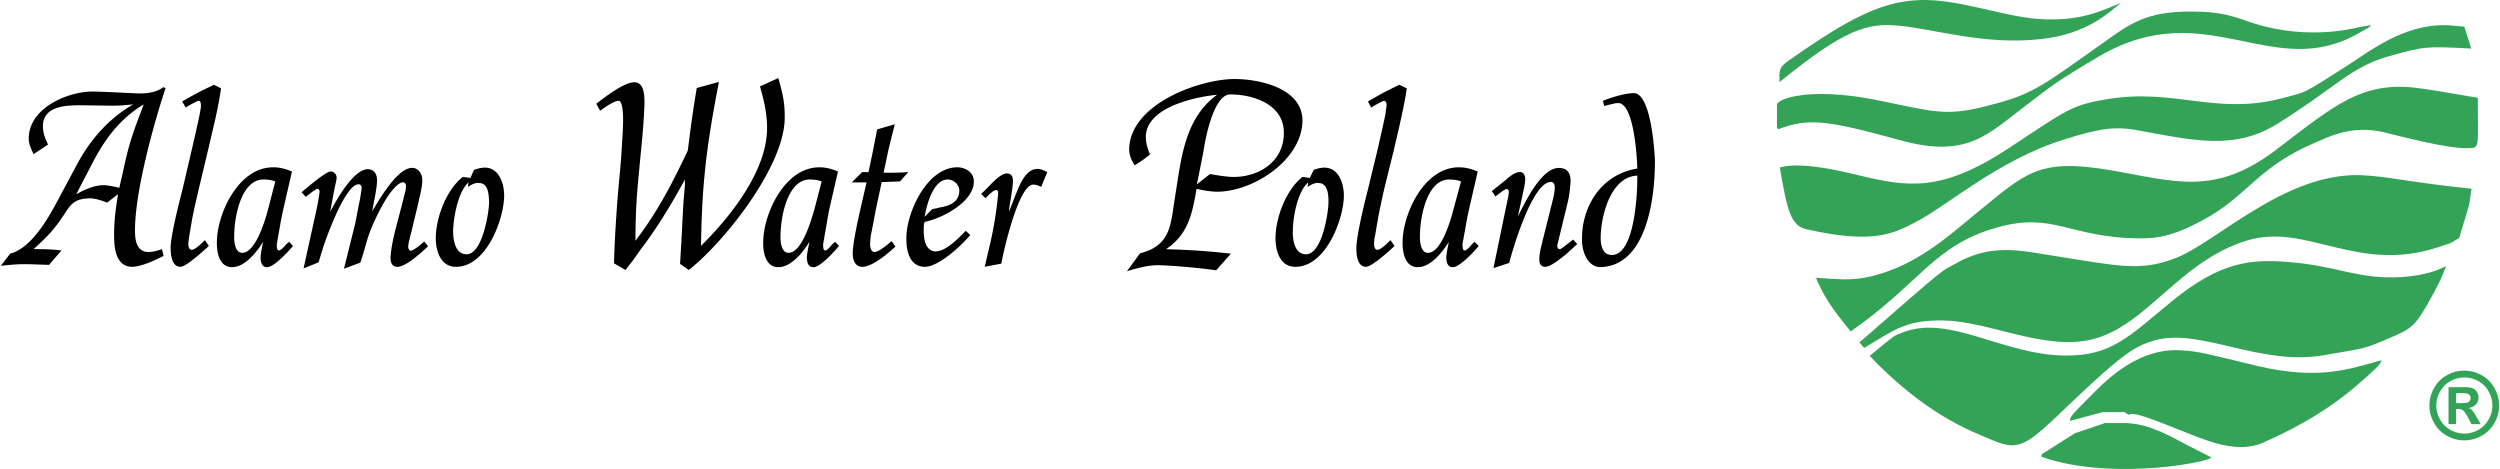 <svg xmlns="http://www.w3.org/2000/svg" width="2500" height="469" viewBox="0 0 210.325 39.484"><g fill-rule="evenodd" clip-rule="evenodd"><path d="M163.691.123c2.213.276 5.256 1.199 7.222 1.414 4.057.461 6.208-.769 7.561-1.291-.922.737-2.766 2.612-6.699 3.042-4.795.553-9.128-.891-12.108-1.137-2.521-.215-4.426.277-9.927 4.764 0-.892-.123-1.199.769-1.813 5.838-4.088 8.788-5.563 13.182-4.979zm21.359.86c.185.031 1.69-.062 3.812.707 4.763 1.782 8.942.769 9.588.615 1.567-.307 1.291-.215.154.43-7.284 4.303-12.877-3.258-21.882 1.967-3.811 2.244-4.057 2.52-6.238 4.18-3.227 2.428-4.917 4.487-10.603 2.919-6.023-1.66-7.714-1.905-10.233-.922l-.123-.123V8.82c0-.492 2.674-1.506 8.236-.431 4.886.984 5.869 1.445 9.342.554 4.211-1.045 4.641-1.66 10.726-5.932 2.182-1.567 3.81-2.12 7.221-2.028zm21.636 1.199l.707.062.584 1.844c-3.995-.215-3.965-.154-6.823.615-3.318.892-4.671 2.735-9.496 5.716-3.564 2.243-7.037 1.414-11.586.584-2.12-.43-3.503-.154-6.361.737-5.654 1.751-9.957 5.716-12.723 7.068-1.69.861-3.442 1.752-8.974.492-1.291-.276-1.629-1.506-2.244-5.193.953-.308 2.92-.277 6.485.614 4.21 1.015 7.037 1.537 12.784-2.243 4.917-3.258 5.316-3.626 8.205-4.118 5.809-.983 9.251 1.414 14.937-.123 1.997-.553 1.352-.154 5.439-2.766 1.967-1.261 5.101-3.781 9.066-3.289zm-3.503 5.193c.86.092 3.104.461 5.347.86 0 4.302.185 4.21-.799 4.241-1.69.061-5.532-.953-7.161-1.353-2.734-.645-4.794.492-5.746.892-4.579 1.936-5.562 4.21-8.789 6.146-3.258 1.906-4.733 1.906-6.178 1.906-5.716-.093-7.13-2.244-11.771-.922-5.347 1.475-6.576 4.764-12.354 8.758-.922-1.167-2.12-2.52-2.919-4.518 2.397.154 3.35.308 5.531-.368 3.474-1.075 6.146-3.596 7.898-5.01 4.272-3.472 5.255-4.732 11.494-3.657 5.316.922 8.666 2.182 13.829-1.752 4.948-3.778 7.161-5.683 11.618-5.223zm-4.426 7.376c2.182.092 4.148.615 9.25 1.137l-.215 1.383-.83 2.766-.737.431-1.015.338c-6.822 2.274-11.094-2.09-16.134-.553-5.747 1.782-8.421 7.222-13.062 8.328-4.025.952-8.636-1.536-12.446-1.599-3.227-.061-4.148.8-6.699 2.306l-.399-.461c7.744-6.762 6.792-5.901 7.99-6.577 3.135-1.813 5.471-1.168 8.789-.646 5.04.8 6.884 1.229 9.681.185 3.504-1.26 9.311-7.314 15.827-7.038zm-41.55 3.964c.062.062-.092-.091 0 0zm35.465 3.35c4.149.339 5.747 1.476 9.465 1.261 2.213-.154 3.289-.707 3.72-.922-.4 1.014-.308.86-1.015 2.212-1.567 2.89-1.782 3.013-3.811 3.872-2.09.892-1.875.8-5.44 1.414-5.408.953-10.479-2.366-14.32-1.229-1.599.461-2.644 1.106-7.038 5.286-3.657 3.504-4.241 4.087-6.546 3.104-2.09-.859-5.747-2.273-10.356-7.099 2.213-1.813 1.937-1.659 2.827-1.997 3.995-1.506 8.451 1.967 13.737 1.967 3.78 0 5.194-1.537 8.851-4.549 4.087-3.35 6.638-3.596 9.926-3.32zm-27.598 6.669c.062-.03-.061.062 0 0zm18.624.769c1.26.062 2.151.308 6.208 1.291 5.408 1.29 8.021.185 10.51-.461 0 .338-.983 1.167-1.905 1.967-3.135 2.766-6.607 4.302-7.683 4.794-1.015.522-2.09.737-3.903.338-2.305-.522-7.375-3.104-7.775-2.489l-.368-.246h-1.844l-2.735.737c0-.338 0-.368 1.721-2.089 1.505-1.537 4.179-4.15 7.774-3.842zm-4.702 6.116c1.875.092 3.565 1.045 5.163 1.904l1.936.984c0 .338-7.652 1.904-13.583.184l-.737-.245.062-.216 2.766-1.752 2.52-.859h1.873z" fill="#33a457"/><path d="M0 22.381c1.405-.162 1.837-.162 3.27-.108l.784.026 1.054-1.215c-1.027-.108-1.325-.108-2.352-.108 1.352-1.244 1.784-1.703 2.784-3.244.486-.729.892-.973 1.756-1.026.541-.055 1.162.162 1.649.351l.918-.703c-.216 1.378-.351 2.324-.324 3.729.026.974.216 2.405 1.567 2.379.838-.055 1.837-.541 2.594-.919l-.135-.567c-.405.135-.703.216-1.081.243-.973.026-1.162-.838-1.189-1.595-.081-3.243 1.567-9.188 2.567-12.187l-.162-.108c-.784.567-1.703.567-2.648.513-.648-.028-2.702-.135-3.351-.135-2.026 0-5.323 1.352-5.351 3.918-.027.459.216.946.405 1.352l1.216-.811c-.243-.514-.405-.919-.432-1.486-.027-2 2.486-1.811 3.729-1.811.244 0 1.784.027 2.027.027.783 0 1.054-.027 1.837-.108-2.188 1.297-3.702 3.081-4.864 5.323l-1.216 2.27c-.837 1.594-2.351 4.486-4.27 4.973L0 22.381zm6.35-6.027c.135-.271.351-.676.486-.946l.703-1.351c1.108-2.189 2.351-3.973 4.486-5.27l-.271.729c-.838 2.188-1.054 3-1.54 5.242l-.244 1.054a8.75 8.75 0 0 0-1.162-.216c-.864-.053-1.728.352-2.458.758zm8.918-7.81l.297.514c.135-.108.865-.514 1.054-.568.162-.027.216.162.216.27.027.081 0 .217 0 .324-.027.081-.054.352-.081.433-.054.378-.622 2.837-.703 3.188l-.784 3.351c-.297 1.135-.892 3.486-.973 4.676 0 .486 0 1.729.838 1.729.513-.027 2.026-1.433 2.378-1.757l-.324-.486c-.216.189-.784.784-1.081.811-.243.027-.324-.271-.324-.459 0-.217.054-.487.081-.704l.189-1.108c.135-.837.432-2.053.622-2.892l.729-3.053.486-2.081c.243-1 .513-2.297.648-3.296l-.594-.297c-1.188.568-1.512.73-2.674 1.405zm6.81 11.81c-.081.433-.189.892-.216 1.324 0 .352.108.865.594.811.567-.026 1.838-1.404 2.135-1.783l-.324-.352c-.054.055-.189.163-.27.243-.054.081-.459.541-.622.487-.108-.027-.135-.217-.135-.325-.027-.162.027-.378.054-.567l.216-1.216c.081-.486.189-1 .297-1.486l.703-3.053c-.54-.216-1-.351-1.594-.351-2.919 0-4.703 3.891-4.729 6.269-.027.784.162 2.162 1.297 2.135 1.08-.002 2.108-1.326 2.594-2.136zm1.026-5.081l-.594 2.297c-.189.73-.973 3.541-2.081 3.703-.73.136-.811-1-.784-1.433 0-1.405.514-4.621 2.378-4.729.433 0 .676.027 1.081.162zm2.217.919l.351.378c.081-.054.865-.703 1-.675.135.026.162.188.162.27a21.72 21.72 0 0 1-.243 1.405l-1.108 5.027 1.27-.514.324-1.08c.189-.622 1.892-5.541 3.054-5.487.162 0 .243.162.243.271 0 .216-.162 1.135-.216 1.351l-.325 1.676-.946 3.811 1.378-.514c.054-.162.189-.595.243-.757l.352-1.216c.243-.893 1.784-4.459 2.919-4.784.297-.054.352.216.324.405 0 .108-.027.162-.027.243l-.324 1.297-.405 1.541c-.216.784-.514 2.055-.541 2.865 0 .352.108.729.513.757.729.081 2.189-1.298 2.648-1.729l-.324-.405c-.136.135-.892.783-1.135.783-.162-.026-.216-.216-.216-.352 0-.188.189-.946.243-1.135l.567-2.351c.108-.541.405-1.594.378-2.135 0-.432-.27-.946-.757-1-1.297-.162-2.999 2.891-3.459 3.648.108-.649.405-1.919.405-2.594 0-.486-.189-.918-.756-.946-1.243-.027-2.756 2.756-3.189 3.594l.352-1.892.135-.622c.027-.107.054-.243.054-.351.027-.27-.243-.567-.513-.54-.459.054-2.134 1.486-2.431 1.757zm14.214-1.216l-.648-.081c-1.378 1.081-2.271 3.432-2.271 5.162 0 1.027.379 2.405 1.703 2.405 2.594 0 4.053-4.081 4.053-6 0-.973-.406-2.324-1.594-2.351-.352 0-.622.081-.946.189l-.297.676zm-.216.756c.27-.162.594-.378.972-.324.757.027.784 1 .811 1.54.027.784-.541 4.514-1.919 4.46-.973-.027-1.108-1.298-1.108-1.974.027-1.107.406-3.296 1.297-4.08l-.053.378zm10.809-6.999l.324.595c.298-.216 1.136-.838 1.541-.838.568 0 .352 2.594.352 2.837l-.108 1.676c0 .135-.163 2.054-.189 2.216a118.93 118.93 0 0 0-.432 6.945l.973.567c.135-.188.433-.567.568-.729l.729-1.026c1.378-1.811 2.621-3.865 3.702-5.865v.486l-.108 1.243c-.027.432-.054 1-.081 1.432-.027.459-.054 1.135-.081 1.594l-.135 2.352.729.513c3-2.351 8.134-8.81 8.08-12.89 0-1.324-.189-2-.541-3.27l-1.541.703c.325 1.162.567 2.135.595 3.351.081 3.702-3.107 7.647-5.567 10.08l.027-1c.108-4.891.567-8.025 1.486-12.809l-1.865.514c-.378 2.27-.459 2.973-.756 5.27-1.351 2.837-2.486 5.053-4.405 7.594 0-1.946.081-3.594.271-5.513l.216-2.27c.108-1.054.243-2.622.27-3.702 0-.541.054-1.838-.838-1.864-.865-.029-2.621 1.349-3.216 1.808zm17.944 11.621c-.081.433-.189.892-.217 1.324 0 .352.108.865.595.811.567-.026 1.811-1.404 2.108-1.783l-.325-.352c-.054.055-.188.163-.27.243-.054.081-.433.541-.595.487-.108-.027-.135-.217-.135-.325-.027-.162.027-.378.054-.567l.216-1.216c.081-.486.162-1 .271-1.486l.703-3.053c-.541-.216-.973-.351-1.567-.351-2.918 0-4.702 3.891-4.729 6.269-.027.784.162 2.162 1.297 2.135 1.081-.002 2.107-1.326 2.594-2.136zm1.027-5.081l-.594 2.297c-.216.73-.973 3.541-2.081 3.703-.73.136-.812-1-.784-1.433 0-1.405.514-4.621 2.378-4.729.432 0 .675.027 1.081.162zm2.54.081h1.243l-.595 2.595c-.188.837-.513 2.351-.567 3.215-.027.567.108 1.324.837 1.298.865-.027 2.162-1.162 2.757-1.703l-.324-.459c-.243.217-1.108.945-1.459.919-.297-.027-.351-.46-.351-.648 0-.352.054-.757.135-1.109l.324-1.702.514-2.433 1.54-.054.703-.784c-.918.054-1.189.054-2.081.054l.405-1.919.297-1.216.243-.946-1.486.433c-.324 1.648-.378 1.946-.73 3.594h-.54l-.865.865zm6.134 3.324c1.351-.244 4.242-1.676 4.135-3.486-.027-.729-.784-1.135-1.459-1.107-2.567.081-4.243 3.945-4.216 5.999 0 1.001.243 2.352 1.541 2.379 1.216 0 3.161-1.865 3.837-2.676l-.378-.352c-.568.568-1.648 1.73-2.54 1.73-.919-.026-1-1.189-1-1.783-.001-.272-.001-.461.08-.704zm0-.432c.135-.838.675-3.108 1.919-3.135.513 0 .972.405 1 .919 0 1-.838 1.297-1.622 1.432-.189.054-.46.108-.649.135l-.648.649zm4.756-1.919l.352.351c.135-.108.297-.27.405-.378.135-.108.324-.297.514-.297.162 0 .162.189.162.297a31.913 31.913 0 0 1-.676 4.217l-.459 1.945 1.404-.271c.108-.703 1.406-6.621 2.676-6.648.271 0 .433.081.676.189l.513-1.243c-.27-.135-.459-.243-.784-.27-1.054-.027-1.541 1.378-1.864 2.135l-.567 1.459c0-.297.081-.729.135-1.027l.135-.919c.027-.189.054-.459.054-.648 0-.325-.108-.595-.486-.622-.487 0-1.081.622-1.378.919-.19.216-.595.595-.812.811zm12.269 6.513l.514-.162c.757-.189 1.352-.352 2.135-.352 1.216.027 3.648.244 4.864.433l1.243-1.405c-2.243-.243-3.188-.297-5.458-.378 1.864-1.244 2.215-3 2.567-5.081.595.135 1.027.216 1.648.243 3 .054 7.216-2.594 7.27-5.972 0-2.837-3.837-3.54-5.837-3.513-2.892.054-8.621 2.081-8.756 5.864 0 .567.189.946.459 1.405.594-.378.756-.486 1.297-.918-.216-.541-.352-.946-.352-1.514.054-2.513 4.297-3.351 5.999-3.513-2.783 2.027-3.026 5.486-3.54 8.593-.378 2.351-.324 4.082-2.945 4.756l-1.108 1.514zm5.891-7.324c0-.027.162-.757.162-.784l.405-2.054c.135-.946.838-4.729 2.243-4.729 1.945 0 4.566.838 4.513 3.297-.027 2.405-2.162 3.702-4.351 3.648-.649-.027-1.216-.135-1.865-.243l-1.107.865zm9.513-.54l-.622-.081c-1.378 1.081-2.27 3.432-2.27 5.162 0 1.027.351 2.405 1.675 2.405 2.595 0 4.081-4.081 4.081-6 0-.973-.406-2.324-1.622-2.351-.324 0-.621.081-.919.189l-.323.676zm-.189.756c.27-.162.594-.378.945-.324.757.027.811 1 .811 1.54.027.784-.513 4.514-1.918 4.46-.973-.027-1.108-1.298-1.081-1.974 0-1.107.378-3.296 1.297-4.08l-.054.378zm5.08-7.188l.271.514c.162-.108.864-.514 1.054-.568.162-.027.216.162.243.27 0 .081 0 .217-.027.324a2.465 2.465 0 0 0-.054.433c-.055.378-.622 2.837-.703 3.188l-.811 3.351c-.297 1.135-.864 3.486-.945 4.676-.027.486 0 1.729.811 1.729.541-.027 2.054-1.433 2.405-1.757l-.352-.486c-.189.189-.757.784-1.081.811-.216.027-.297-.271-.297-.459 0-.217.026-.487.081-.704l.188-1.108c.136-.837.406-2.053.596-2.892l.756-3.053.486-2.081c.217-1 .514-2.297.648-3.296l-.621-.297c-1.189.568-1.486.73-2.648 1.405zm6.809 11.81c-.081.433-.188.892-.216 1.324 0 .352.108.865.595.811.567-.026 1.837-1.404 2.135-1.783l-.352-.352-.243.243c-.054.081-.459.541-.621.487-.108-.027-.136-.217-.136-.325-.026-.162 0-.378.055-.567l.216-1.216c.081-.486.189-1 .298-1.486l.702-3.053c-.541-.216-1-.351-1.595-.351-2.918 0-4.702 3.891-4.729 6.269-.027.784.162 2.162 1.297 2.135 1.082-.002 2.108-1.326 2.594-2.136zm1.028-5.081l-.622 2.297c-.188.73-.945 3.541-2.054 3.703-.729.136-.811-1-.783-1.433 0-1.405.514-4.621 2.378-4.729.432 0 .675.027 1.081.162zm2.593.81l.298.459c.107-.081.783-.622.919-.622.162-.026.216.135.216.271-.027.189-.027.324-.081.486l-1.216 5.892 1.324-.433c.243-.974 1.892-6.648 3.432-6.811.324-.054.405.217.405.46 0 .405-.135.945-.243 1.351l-.783 3.135c-.108.46-.271 1.054-.271 1.514-.027.324.081.648.459.676.514.026 1.379-.757 1.757-1.027l.973-.892-.351-.378c-.243.216-.595.459-.865.675-.081.055-.162.136-.271.136-.135 0-.189-.136-.189-.243v-.108l.217-.892.676-2.784c.107-.432.189-1.135.216-1.594.027-.648-.162-1.216-.973-1.216-1.514-.027-2.918 3.053-3.459 4.08l.459-2.107c.082-.324.136-.676.162-1 0-.297-.107-.675-.513-.622-.324 0-.865.405-1.081.622l-1.217.972zm9.351-7.593l.108.432.54-.135c.216-.054.433-.108.621-.108 1.379-.054 1.622 4.864 1.622 5.513-2.973.46-4.729 3.162-4.648 6.081 0 .838.433 2.216 1.567 2.216 4.107-.135 4.594-6.486 4.567-9.026-.027-.703-.324-5.648-1.784-5.621-.728-.001-1.945.378-2.593.648zm2.892 6.297c.027.919-.108 6.784-2.189 6.675-.756-.027-.892-.865-.892-1.433 0-1.757.811-5.161 3.081-5.242z"/><path d="M207.391 31.203c.503 0 .985.125 1.447.378.463.251.827.612 1.091 1.082.264.471.396.962.396 1.475 0 .512-.13.999-.389 1.462-.26.464-.621.826-1.086 1.085a2.95 2.95 0 0 1-1.46.389c-.512 0-.998-.13-1.462-.389s-.826-.621-1.085-1.085a2.951 2.951 0 0 1-.389-1.462c0-.513.132-1.004.396-1.475.265-.47.628-.831 1.09-1.082a2.987 2.987 0 0 1 1.451-.378zm.004.575c-.404 0-.792.101-1.161.303a2.184 2.184 0 0 0-.875.869 2.366 2.366 0 0 0-.008 2.365c.208.373.499.665.871.874a2.36 2.36 0 0 0 2.348 0c.372-.209.662-.501.871-.874a2.36 2.36 0 0 0-.005-2.365 2.185 2.185 0 0 0-.878-.869 2.409 2.409 0 0 0-1.163-.303zm-1.331 3.931v-3.114h.633c.593 0 .925.003.995.008.209.017.373.059.489.124s.213.165.29.299a.876.876 0 0 1 .118.447.81.81 0 0 1-.222.575c-.146.161-.353.259-.618.298a.767.767 0 0 1 .218.116c.052.042.122.122.211.239.023.03.1.157.23.38l.367.628h-.78l-.262-.505c-.176-.341-.322-.555-.437-.643a.704.704 0 0 0-.438-.132h-.163v1.279h-.631v.001zm.633-1.77h.256c.365 0 .591-.015.681-.042a.4.4 0 0 0 .285-.387c0-.088-.025-.164-.075-.231s-.12-.116-.213-.146c-.092-.028-.317-.043-.678-.043h-.256v.849z" fill="#33a457"/></g></svg>
